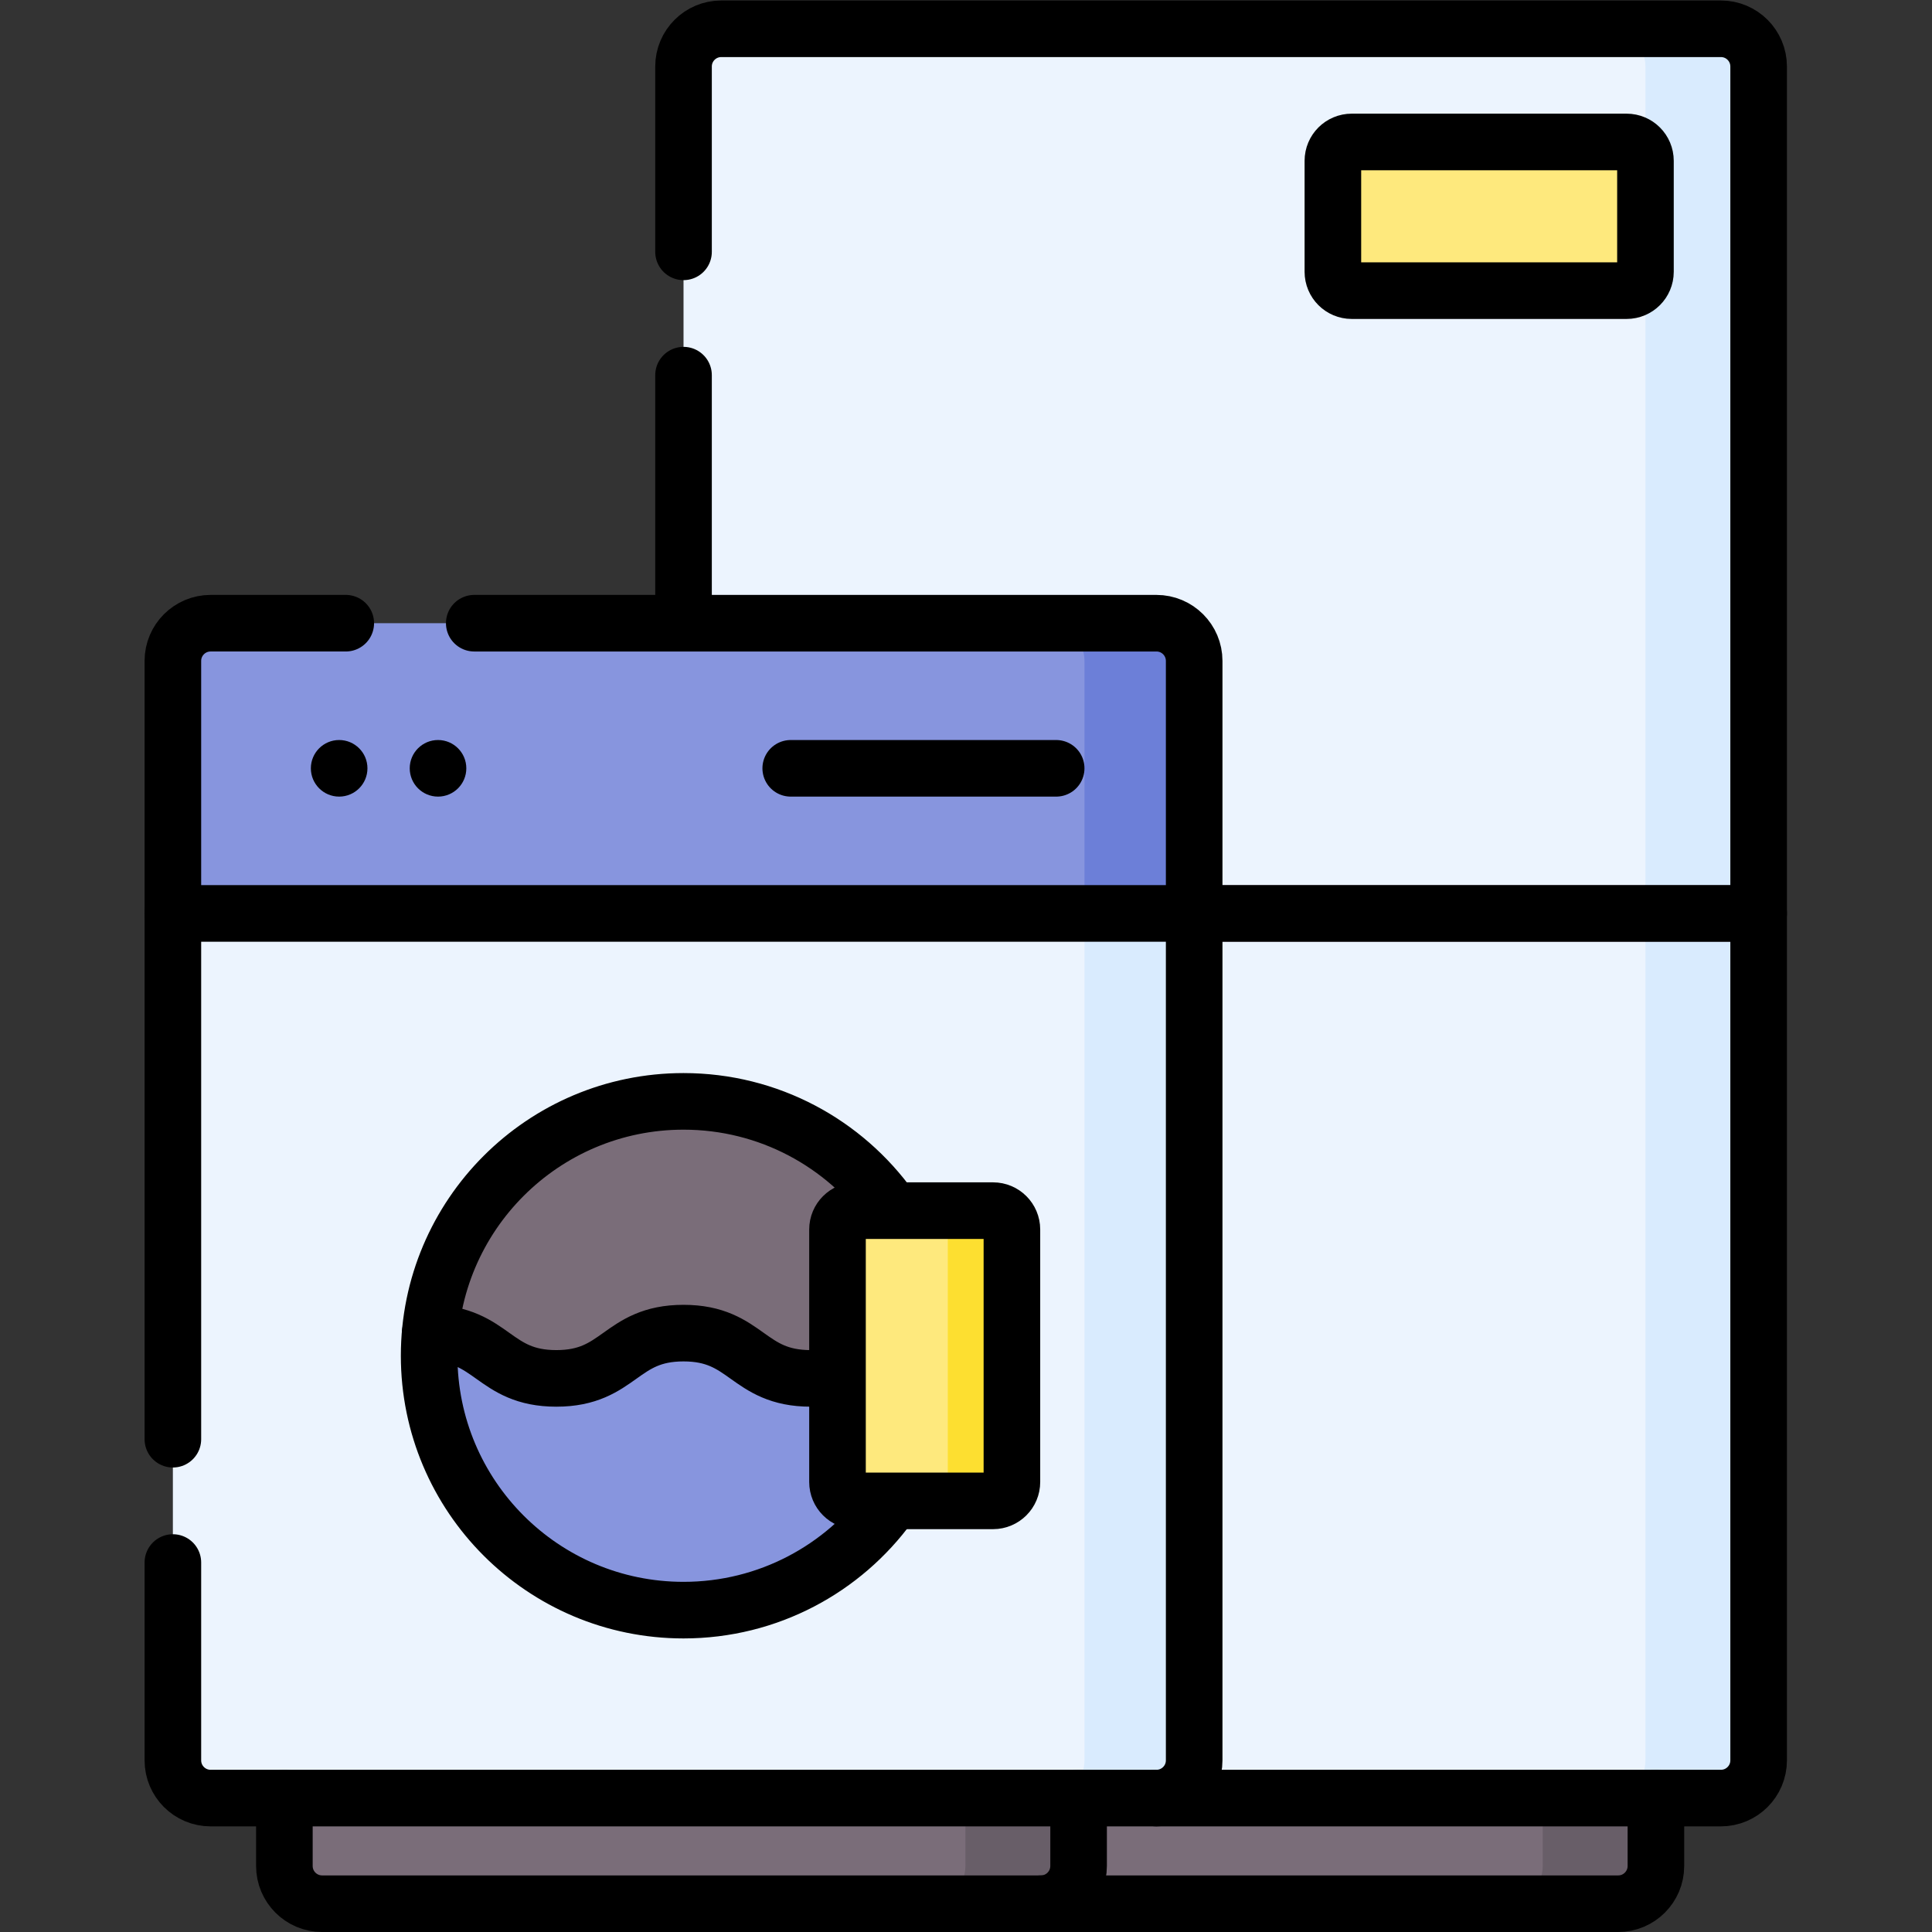 <?xml version="1.0" encoding="UTF-8" standalone="no"?> <svg xmlns="http://www.w3.org/2000/svg" xmlns:svg="http://www.w3.org/2000/svg" version="1.1" id="svg7329" xml:space="preserve" width="682.667" height="682.667" viewBox="0 0 682.667 682.667"><rect x="0" y="0" width="682.667" height="682.667" fill="#333333" stroke="none"/><defs id="defs7333"><clipPath id="clipPath7343"><path d="M 0,512 H 512 V 0 H 0 Z" id="path7341"></path></clipPath></defs><g id="g7335" transform="matrix(1.333,0,0,-1.333,0,682.667)"><g id="g7337"><g id="g7339" clip-path="url(#clipPath7343)"><g id="g7345" transform="translate(410.943,7.5)"><path d="m 0,0 h -182.526 c -5.523,0 -10,4.478 -10,10 V 28 L 10,48 V 10 C 10,4.478 5.523,0 0,0" style="fill:#7a6d79;fill-opacity:1;fill-rule:nonzero;stroke:none" id="path7347"></path></g><g id="g7349" transform="translate(408.943,55.5)"><path d="m 0,0 v -38 c 0,-5.522 -4.477,-10 -10,-10 h 30 c 5.523,0 10,4.478 10,10 v 18 z" style="fill:#685e68;fill-opacity:1;fill-rule:nonzero;stroke:none" id="path7351"></path></g><g id="g7353" transform="translate(446.174,35.5)"><path d="m 0,0 h -254.987 c -5.523,0 -10,4.478 -10,10 v 449 c 0,5.522 4.477,10 10,10 H 0 c 5.522,0 10,-4.478 10,-10 V 10 C 10,4.478 5.522,0 0,0" style="fill:#ecf4fe;fill-opacity:1;fill-rule:nonzero;stroke:none" id="path7355"></path></g><g id="g7357" transform="translate(358.316,435.082)"><path d="m 0,0 h 72.857 c 2.762,0 5,2.239 5,5 l 10,14.709 -10,14.709 c 0,2.762 -2.238,5 -5,5 H 0 c -2.762,0 -5,-2.238 -5,-5 V 5 C -5,2.239 -2.762,0 0,0" style="fill:#fee97d;fill-opacity:1;fill-rule:nonzero;stroke:none" id="path7359"></path></g><g id="g7361" transform="translate(456.174,504.5)"><path d="m 0,0 h -30 c 5.522,0 10,-4.478 10,-10 v -449 c 0,-5.522 -4.478,-10 -10,-10 H 0 c 5.522,0 10,4.478 10,10 v 217 l -10,7.5 10,7.5 V -10 C 10,-4.478 5.522,0 0,0" style="fill:#d9ebfe;fill-opacity:1;fill-rule:nonzero;stroke:none" id="path7363"></path></g><g id="g7365" transform="translate(181.187,262.5)"><path d="m 0,0 h 254.987 l 10,7.627 -10,7.373 H 0 Z" style="fill:#7a6d79;fill-opacity:1;fill-rule:nonzero;stroke:none" id="path7367"></path></g><path d="m 436.174,262.5 h 30 v 15 h -30 z" style="fill:#685e68;fill-opacity:1;fill-rule:nonzero;stroke:none" id="path7369"></path><g id="g7371" transform="translate(255.91,7.5)"><path d="m 0,0 h -170.526 c -5.523,0 -10,4.478 -10,10 V 28 L 10,48 V 10 C 10,4.478 5.523,0 0,0" style="fill:#7a6d79;fill-opacity:1;fill-rule:nonzero;stroke:none" id="path7373"></path></g><g id="g7375" transform="translate(255.91,55.5)"><path d="m 0,0 v -38 c 0,-5.522 -4.477,-10 -10,-10 h 30 c 5.523,0 10,4.478 10,10 v 18 z" style="fill:#685e68;fill-opacity:1;fill-rule:nonzero;stroke:none" id="path7377"></path></g><g id="g7379" transform="translate(288.547,336.933)"><path d="m 0,0 h -222.721 c -5.522,0 -10,-4.478 -10,-10 l -10,-56.933 v -224.5 c 0,-5.522 4.478,-10 10,-10 H 0 c 5.523,0 10,4.478 10,10 V -10 C 10,-4.478 5.523,0 0,0" style="fill:#ecf4fe;fill-opacity:1;fill-rule:nonzero;stroke:none" id="path7381"></path></g><g id="g7383" transform="translate(304.547,336.933)"><path d="m 0,0 h -27.076 c 5.523,0 10,-4.477 10,-10 v -281.433 c 0,-5.522 -4.477,-10 -10,-10 H 2 c 5.523,0 10,4.478 10,10 v 224.5 L 10,-10 C 10,-4.477 5.523,0 0,0" style="fill:#d9ebfe;fill-opacity:1;fill-rule:nonzero;stroke:none" id="path7385"></path></g><g id="g7387" transform="translate(295.547,346.933)"><path d="m 0,0 h -239.721 c -5.522,0 -10,-4.477 -10,-10 V -76.933 H -8.076 L 10,-10 C 10,-4.477 5.523,0 0,0" style="fill:#8795de;fill-opacity:1;fill-rule:nonzero;stroke:none" id="path7389"></path></g><g id="g7391" transform="translate(287.471,336.933)"><path d="M 0,0 V -66.933 H 29.076 V 0 c 0,5.523 -4.477,10 -10,10 H -10 C -4.477,10 0,5.523 0,0" style="fill:#6c7fd8;fill-opacity:1;fill-rule:nonzero;stroke:none" id="path7393"></path></g><g id="g7395" transform="translate(247.618,152.75)"><path d="m 0,0 c 0,-37.241 -34.69,-53.138 -71.931,-53.138 -37.241,0 -60.931,15.897 -60.931,53.138 0,2.021 -0.911,4.02 -0.737,5.995 3.034,34.433 31.947,61.436 67.168,61.436 35.221,0 64.135,-27.003 67.168,-61.436 C 0.911,4.02 0,2.021 0,0" style="fill:#7a6d79;fill-opacity:1;fill-rule:nonzero;stroke:none" id="path7397"></path></g><g id="g7399" transform="translate(113.756,152.75)"><path d="m 0,0 c 0,-37.241 30.19,-67.432 67.431,-67.432 37.241,0 67.431,30.191 67.431,67.432 0,2.021 -0.106,4.018 -0.28,5.994 C 118.01,5.858 117.907,-6 101.145,-6 84.286,-6 84.286,6 67.427,6 50.57,6 50.57,-6 33.714,-6 16.953,-6 16.85,5.858 0.279,5.994 0.105,4.018 0,2.021 0,0" style="fill:#8795de;fill-opacity:1;fill-rule:nonzero;stroke:none" id="path7401"></path></g><g id="g7403" transform="translate(255.235,114.284)"><path d="m 0,0 h -28.234 c -2.762,0 -5,2.238 -5,5 v 66.932 c 0,2.761 2.238,5 5,5 H 0 c 2.761,0 5,-2.239 5,-5 V 5 C 5,2.238 2.761,0 0,0" style="fill:#fee97d;fill-opacity:1;fill-rule:nonzero;stroke:none" id="path7405"></path></g><g id="g7407" transform="translate(263.235,191.216)"><path d="m 0,0 h -17 c 2.761,0 5,-2.238 5,-5 v -66.932 c 0,-2.761 -2.239,-5 -5,-5 H 0 c 2.761,0 5,2.239 5,5 V -5 C 5,-2.238 2.761,0 0,0" style="fill:#fddf30;fill-opacity:1;fill-rule:nonzero;stroke:none" id="path7409"></path></g><g id="g7411" transform="translate(466.173,270)"><path d="M 0,0 H -149.626" style="fill:none;stroke:#000000;stroke-width:15;stroke-linecap:round;stroke-linejoin:round;stroke-miterlimit:10;stroke-dasharray:none;stroke-opacity:1" id="path7413"></path></g><g id="g7415" transform="translate(358.316,435.082)"><path d="m 0,0 h 72.857 c 2.762,0 5,2.239 5,5 v 29.418 c 0,2.762 -2.238,5 -5,5 H 0 c -2.762,0 -5,-2.238 -5,-5 V 5 C -5,2.239 -2.762,0 0,0 Z" style="fill:none;stroke:#000000;stroke-width:15;stroke-linecap:round;stroke-linejoin:round;stroke-miterlimit:10;stroke-dasharray:none;stroke-opacity:1" id="path7417"></path></g><g id="g7419" transform="translate(45.826,270)"><path d="M 0,0 H 270.721" style="fill:none;stroke:#000000;stroke-width:15;stroke-linecap:round;stroke-linejoin:round;stroke-miterlimit:10;stroke-dasharray:none;stroke-opacity:1" id="path7421"></path></g><g id="g7423" transform="translate(89.902,300.966)"><path d="M 0,0 V 0 C -4.142,0 -7.5,3.358 -7.5,7.5 V 7.501 C -7.5,11.643 -4.142,15 0,15 4.142,15 7.5,11.643 7.5,7.501 V 7.5 C 7.5,3.358 4.142,0 0,0" style="fill:#000000;fill-opacity:1;fill-rule:nonzero;stroke:none" id="path7425"></path></g><g id="g7427" transform="translate(116.11,300.966)"><path d="M 0,0 V 0 C -4.142,0 -7.5,3.358 -7.5,7.5 V 7.501 C -7.5,11.643 -4.142,15 0,15 4.142,15 7.5,11.643 7.5,7.501 V 7.5 C 7.5,3.358 4.142,0 0,0" style="fill:#000000;fill-opacity:1;fill-rule:nonzero;stroke:none" id="path7429"></path></g><g id="g7431" transform="translate(209.603,308.466)"><path d="M 0,0 H 70.368" style="fill:none;stroke:#000000;stroke-width:15;stroke-linecap:round;stroke-linejoin:round;stroke-miterlimit:10;stroke-dasharray:none;stroke-opacity:1" id="path7433"></path></g><g id="g7435" transform="translate(263.235,114.284)"><path d="m 0,0 h -36.234 c -2.762,0 -5,2.238 -5,5 v 66.932 c 0,2.761 2.238,5 5,5 H 0 c 2.761,0 5,-2.239 5,-5 V 5 C 5,2.238 2.761,0 0,0 Z" style="fill:none;stroke:#000000;stroke-width:15;stroke-linecap:round;stroke-linejoin:round;stroke-miterlimit:10;stroke-dasharray:none;stroke-opacity:1" id="path7437"></path></g><g id="g7439" transform="translate(221.791,147.56)"><path d="m 0,0 c -1.962,-0.508 -4.214,-0.811 -6.89,-0.811 -16.859,0 -16.859,12 -33.718,12 -16.856,0 -16.856,-12 -33.713,-12 -16.761,0 -16.864,11.859 -33.434,11.995" style="fill:none;stroke:#000000;stroke-width:15;stroke-linecap:round;stroke-linejoin:round;stroke-miterlimit:10;stroke-dasharray:none;stroke-opacity:1" id="path7441"></path></g><g id="g7443" transform="translate(235.778,113.159)"><path d="m 0,0 c -12.257,-16.871 -32.143,-27.84 -54.591,-27.84 -37.241,0 -67.431,30.19 -67.431,67.431 0,37.241 30.19,67.43 67.431,67.43 22.625,0 42.647,-11.142 54.879,-28.239" style="fill:none;stroke:#000000;stroke-width:15;stroke-linecap:round;stroke-linejoin:round;stroke-miterlimit:10;stroke-dasharray:none;stroke-opacity:1" id="path7445"></path></g><g id="g7447" transform="translate(285.91,35.5)"><path d="m 0,0 v -18 c 0,-5.522 -4.477,-10 -10,-10 h -190.526 c -5.523,0 -10,4.478 -10,10 V 0" style="fill:none;stroke:#000000;stroke-width:15;stroke-linecap:round;stroke-linejoin:round;stroke-miterlimit:10;stroke-dasharray:none;stroke-opacity:1" id="path7449"></path></g><g id="g7451" transform="translate(438.943,35.5)"><path d="m 0,0 v -18 c 0,-5.522 -4.477,-10 -10,-10 h -153.034" style="fill:none;stroke:#000000;stroke-width:15;stroke-linecap:round;stroke-linejoin:round;stroke-miterlimit:10;stroke-dasharray:none;stroke-opacity:1" id="path7453"></path></g><g id="g7455" transform="translate(91.653,346.933)"><path d="m 0,0 h -35.827 c -5.523,0 -10,-4.478 -10,-10 v -206.306" style="fill:none;stroke:#000000;stroke-width:15;stroke-linecap:round;stroke-linejoin:round;stroke-miterlimit:10;stroke-dasharray:none;stroke-opacity:1" id="path7457"></path></g><g id="g7459" transform="translate(45.826,97.94)"><path d="m 0,0 v -52.44 c 0,-5.523 4.478,-10 10,-10 h 250.721 c 5.523,0 10,4.477 10,10 v 291.432 c 0,5.523 -4.477,10 -10,10 H 79.887" style="fill:none;stroke:#000000;stroke-width:15;stroke-linecap:round;stroke-linejoin:round;stroke-miterlimit:10;stroke-dasharray:none;stroke-opacity:1" id="path7461"></path></g><g id="g7463" transform="translate(181.187,346.933)"><path d="M 0,0 V 65.752" style="fill:none;stroke:#000000;stroke-width:15;stroke-linecap:round;stroke-linejoin:round;stroke-miterlimit:10;stroke-dasharray:none;stroke-opacity:1" id="path7465"></path></g><g id="g7467" transform="translate(181.187,445.371)"><path d="m 0,0 v 49.129 c 0,5.522 4.477,10 10,10 h 264.987 c 5.522,0 9.999,-4.478 9.999,-10 v -449 c 0,-5.523 -4.477,-10 -9.999,-10 H 125.36" style="fill:none;stroke:#000000;stroke-width:15;stroke-linecap:round;stroke-linejoin:round;stroke-miterlimit:10;stroke-dasharray:none;stroke-opacity:1" id="path7469"></path></g></g></g></g></svg> 